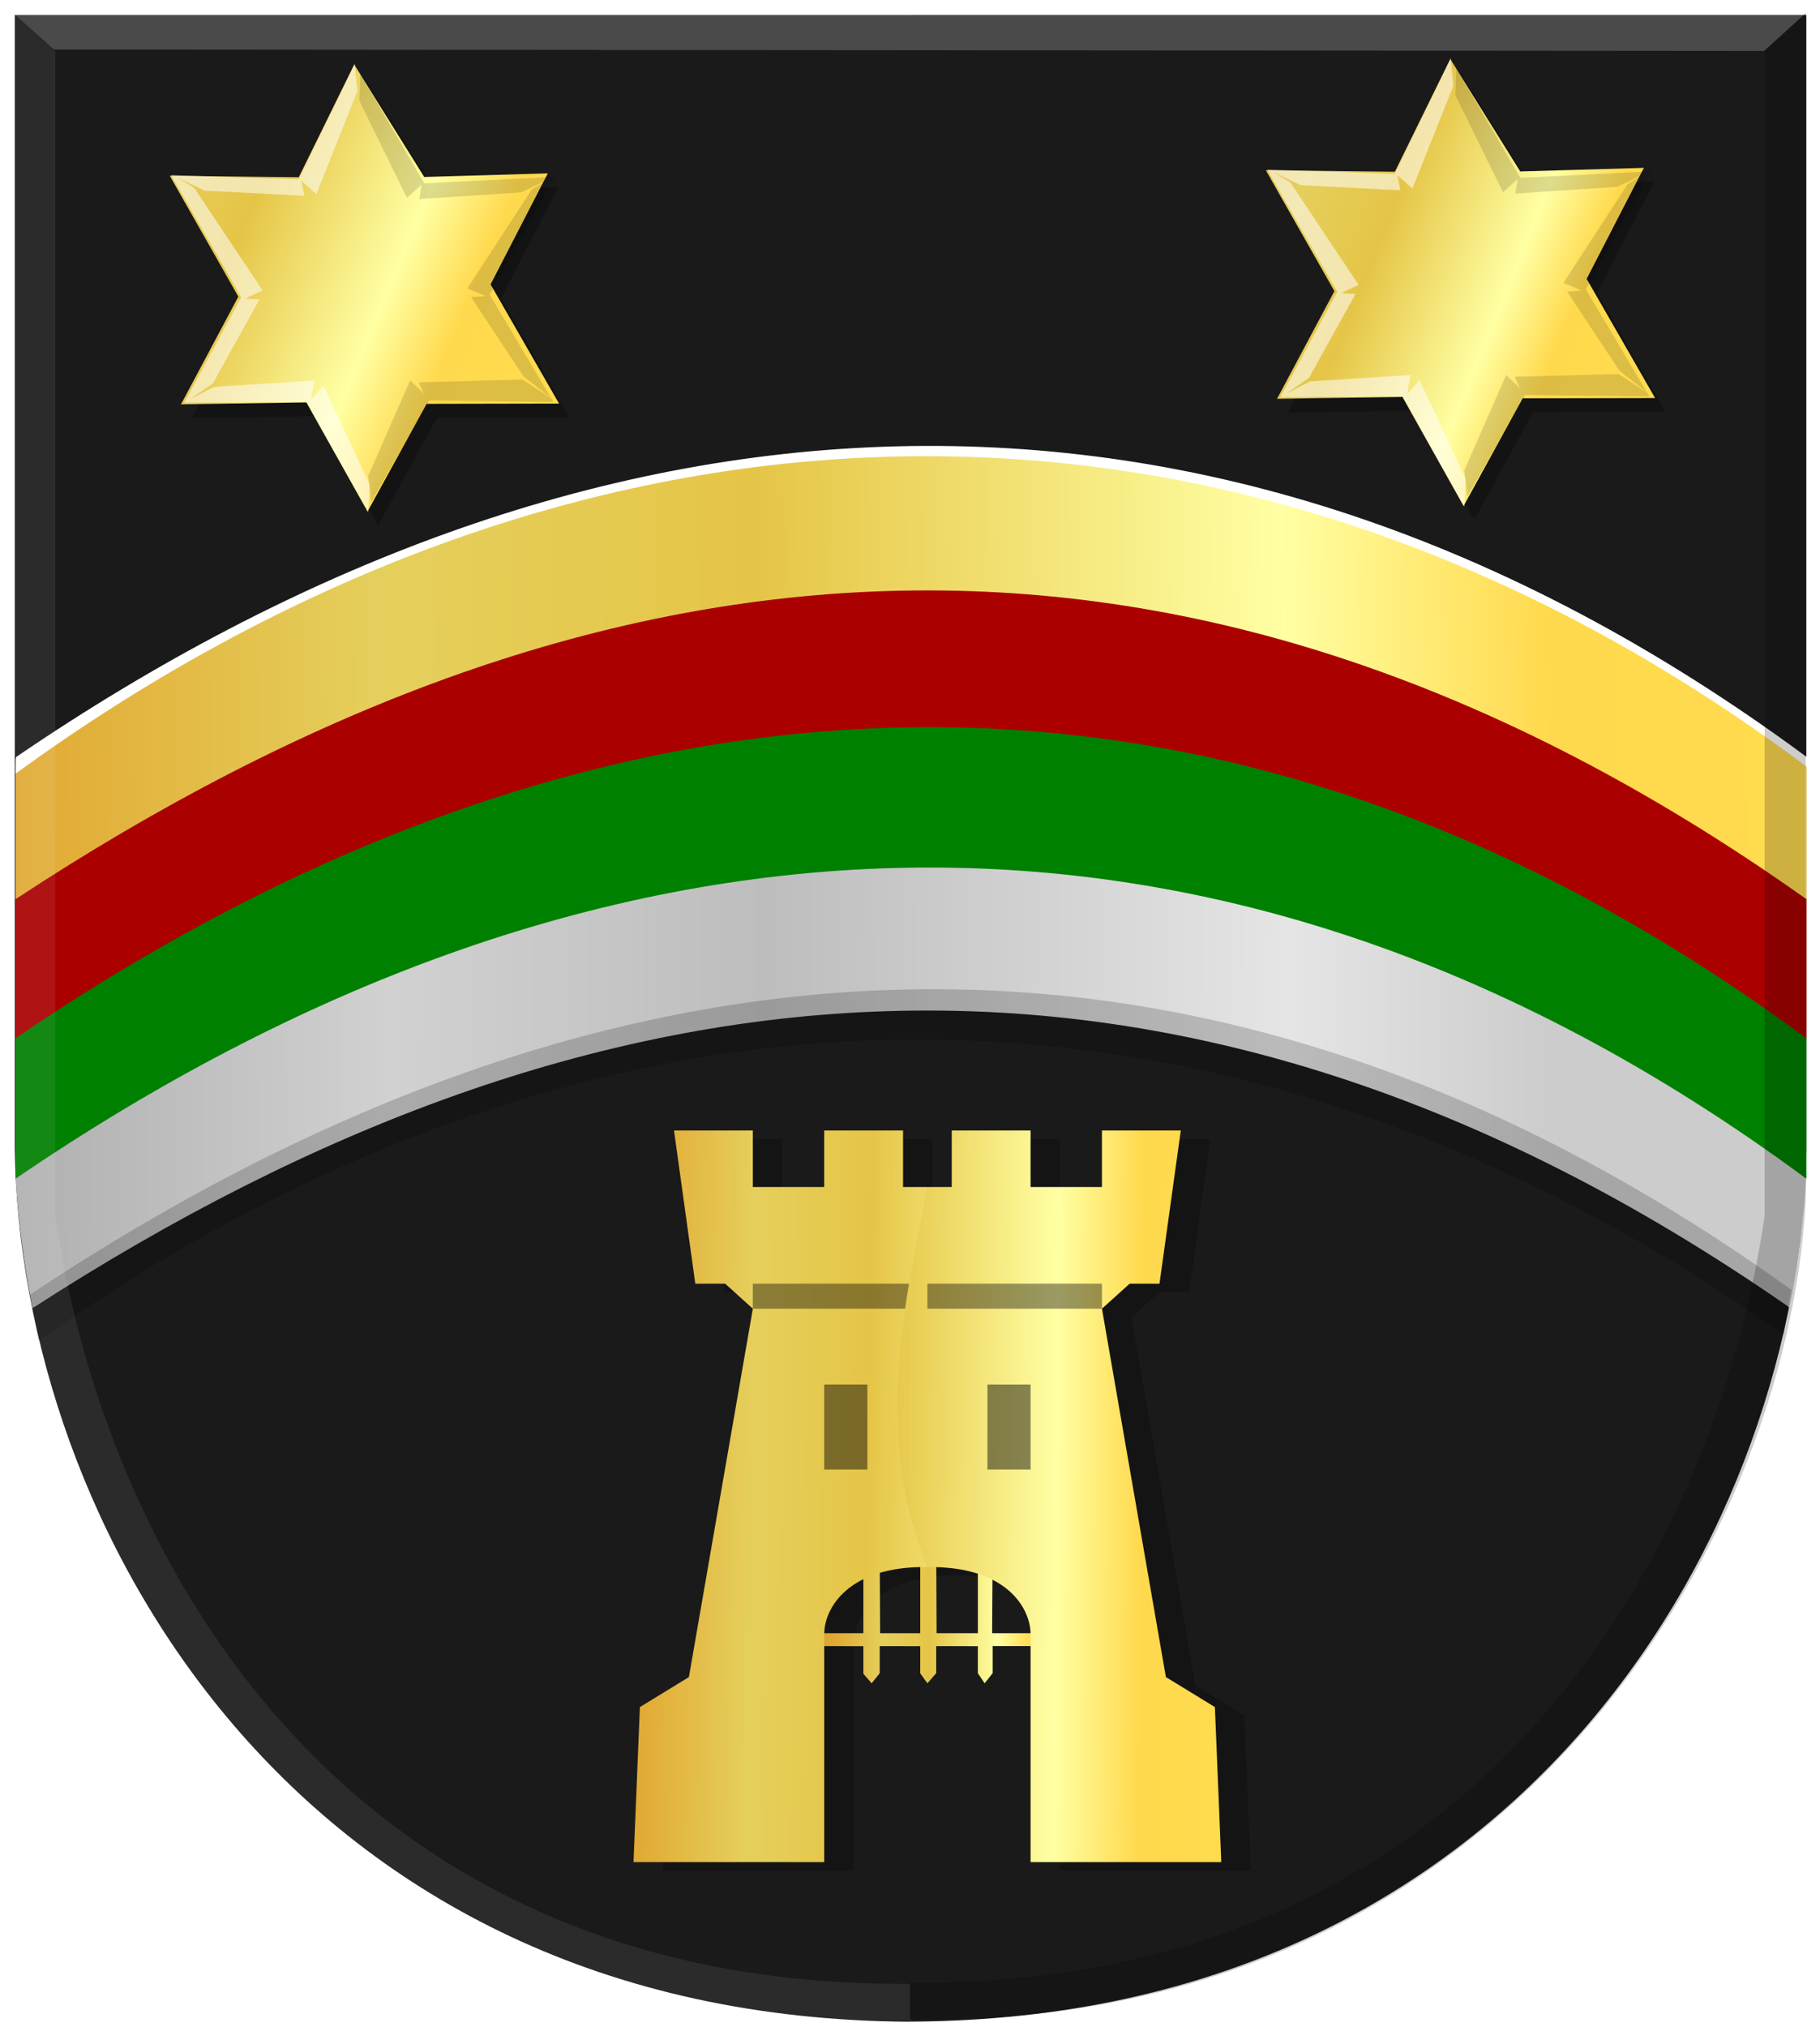 <?xml version="1.0" encoding="UTF-8" standalone="no"?>
<!-- Created with Inkscape (http://www.inkscape.org/) -->

<svg
   xmlns:dc="http://purl.org/dc/elements/1.1/"
   xmlns:cc="http://creativecommons.org/ns#"
   xmlns:rdf="http://www.w3.org/1999/02/22-rdf-syntax-ns#"
   xmlns:svg="http://www.w3.org/2000/svg"
   xmlns="http://www.w3.org/2000/svg"
   xmlns:xlink="http://www.w3.org/1999/xlink"
   xmlns:sodipodi="http://sodipodi.sourceforge.net/DTD/sodipodi-0.dtd"
   xmlns:inkscape="http://www.inkscape.org/namespaces/inkscape"
   width="165.219"
   height="183.938"
   id="svg18538"
   version="1.1"
   inkscape:version="0.48.4 r9939"
   sodipodi:docname="Hallum nieuw.svg">
  <defs
     id="defs18540">
    <linearGradient
       y2="78.148"
       x2="21.327"
       y1="78.148"
       x1="-60.991"
       gradientTransform="translate(183.757,365.231)"
       gradientUnits="userSpaceOnUse"
       id="linearGradient9454-0-2"
       xlink:href="#linearGradient4497-2-6-7-4-3-7-9-1-3-1-4-9-4-3-6-5-4"
       inkscape:collect="always" />
    <linearGradient
       inkscape:collect="always"
       id="linearGradient4497-2-6-7-4-3-7-9-1-3-1-4-9-4-3-6-5-4">
      <stop
         style="stop-color:#ffffff;stop-opacity:1;"
         offset="0"
         id="stop4499-3-8-4-7-4-9-9-9-0-3-8-1-3-3-5-4-9" />
      <stop
         style="stop-color:#ffffff;stop-opacity:0;"
         offset="1"
         id="stop4501-3-5-3-3-1-5-7-7-0-9-6-3-9-4-0-6-1" />
    </linearGradient>
    <linearGradient
       y2="76.131"
       x2="-51.395"
       y1="76.131"
       x1="-133.712"
       gradientTransform="matrix(-0.997,0,0,1,153.095,367.196)"
       gradientUnits="userSpaceOnUse"
       id="linearGradient9420-7-5"
       xlink:href="#linearGradient3944-0-4-9-6-8-2-3-8-6-1-6-0-6-8-6-8-4-2-3-9-7"
       inkscape:collect="always" />
    <linearGradient
       inkscape:collect="always"
       id="linearGradient3944-0-4-9-6-8-2-3-8-6-1-6-0-6-8-6-8-4-2-3-9-7">
      <stop
         style="stop-color:#000000;stop-opacity:1;"
         offset="0"
         id="stop3946-9-5-7-1-0-7-1-4-5-3-9-9-1-8-0-0-3-0-1-3-3" />
      <stop
         style="stop-color:#000000;stop-opacity:0;"
         offset="1"
         id="stop3948-4-5-3-8-6-2-2-5-1-8-8-0-3-0-2-8-1-0-9-4-3" />
    </linearGradient>
    <linearGradient
       inkscape:collect="always"
       xlink:href="#linearGradient3694-7-5-6-0-8-0"
       id="linearGradient3719-4-1-67-9-5"
       gradientUnits="userSpaceOnUse"
       gradientTransform="matrix(0.153,0,0,2.535,-456.573,350.093)"
       x1="-322.169"
       y1="-50.703"
       x2="-307.351"
       y2="-50.703" />
    <linearGradient
       id="linearGradient3694-7-5-6-0-8-0"
       inkscape:collect="always">
      <stop
         id="stop3696-4-5-8-74-0-0"
         offset="0"
         style="stop-color:#000000;stop-opacity:1;" />
      <stop
         id="stop3698-0-1-5-1-1-7"
         offset="1"
         style="stop-color:#000000;stop-opacity:0;" />
    </linearGradient>
    <linearGradient
       gradientTransform="matrix(0.153,0,0,3.325,516.883,382.657)"
       gradientUnits="userSpaceOnUse"
       y2="-50.703"
       x2="-307.351"
       y1="-50.703"
       x1="-322.169"
       id="linearGradient3700-7-2-2-3-1"
       xlink:href="#linearGradient3694-1-3-1-9-0"
       inkscape:collect="always" />
    <linearGradient
       id="linearGradient3694-1-3-1-9-0"
       inkscape:collect="always">
      <stop
         id="stop3696-1-2-8-3-0"
         offset="0"
         style="stop-color:#000000;stop-opacity:1;" />
      <stop
         id="stop3698-5-2-3-9-0"
         offset="1"
         style="stop-color:#000000;stop-opacity:0;" />
    </linearGradient>
    <linearGradient
       inkscape:collect="always"
       xlink:href="#linearGradient3694-7-5-68-0-7"
       id="linearGradient3719-4-7-4-1"
       gradientUnits="userSpaceOnUse"
       gradientTransform="matrix(0.153,0,0,2.535,-456.573,-62.223)"
       x1="-322.169"
       y1="-50.703"
       x2="-307.351"
       y2="-50.703" />
    <linearGradient
       id="linearGradient3694-7-5-68-0-7"
       inkscape:collect="always">
      <stop
         id="stop3696-4-5-2-5-5"
         offset="0"
         style="stop-color:#000000;stop-opacity:1;" />
      <stop
         id="stop3698-0-1-3-0-2"
         offset="1"
         style="stop-color:#000000;stop-opacity:0;" />
    </linearGradient>
    <linearGradient
       gradientTransform="matrix(0.153,0,0,3.325,516.883,-29.659)"
       gradientUnits="userSpaceOnUse"
       y2="-50.703"
       x2="-307.351"
       y1="-50.703"
       x1="-322.169"
       id="linearGradient3700-7-0-6-7"
       xlink:href="#linearGradient3694-1-2-5-5"
       inkscape:collect="always" />
    <linearGradient
       id="linearGradient3694-1-2-5-5"
       inkscape:collect="always">
      <stop
         id="stop3696-1-7-5-4"
         offset="0"
         style="stop-color:#000000;stop-opacity:1;" />
      <stop
         id="stop3698-5-8-1-8"
         offset="1"
         style="stop-color:#000000;stop-opacity:0;" />
    </linearGradient>
    <filter
       id="filter8817-6-0"
       inkscape:collect="always"
       color-interpolation-filters="sRGB">
      <feGaussianBlur
         id="feGaussianBlur8819-2-6"
         stdDeviation="0.439"
         inkscape:collect="always" />
    </filter>
    <filter
       id="filter8821-2-1"
       inkscape:collect="always"
       color-interpolation-filters="sRGB">
      <feGaussianBlur
         id="feGaussianBlur8823-5-7"
         stdDeviation="0.439"
         inkscape:collect="always" />
    </filter>
    <linearGradient
       inkscape:collect="always"
       xlink:href="#linearGradient4070-9-0-5"
       id="linearGradient5734"
       gradientUnits="userSpaceOnUse"
       x1="309.286"
       y1="148.853"
       x2="320.714"
       y2="148.853"
       gradientTransform="translate(458.427,563.081)" />
    <linearGradient
       id="linearGradient4070-9-0-5">
      <stop
         style="stop-color:#a3a3a3;stop-opacity:1;"
         offset="0"
         id="stop4072-5-5-3" />
      <stop
         style="stop-color:#b0b0b0;stop-opacity:1;"
         offset="0.143"
         id="stop4074-5-2-2" />
      <stop
         id="stop4076-40-4-9"
         offset="0.321"
         style="stop-color:#d1d1d1;stop-opacity:1;" />
      <stop
         style="stop-color:#bdbdbd;stop-opacity:1;"
         offset="0.5"
         id="stop4078-3-2-7" />
      <stop
         id="stop4080-4-3-3"
         offset="0.75"
         style="stop-color:#e5e5e5;stop-opacity:1;" />
      <stop
         style="stop-color:#cccccc;stop-opacity:1;"
         offset="0.875"
         id="stop4082-1-8-7" />
      <stop
         id="stop4084-2-5-4"
         offset="1"
         style="stop-color:#cccccc;stop-opacity:1;" />
    </linearGradient>
    <linearGradient
       gradientUnits="userSpaceOnUse"
       y2="148.853"
       x2="320.714"
       y1="148.853"
       x1="309.286"
       id="linearGradient5702"
       xlink:href="#linearGradient4070-9-0-5"
       inkscape:collect="always" />
    <linearGradient
       id="linearGradient4053-4">
      <stop
         style="stop-color:#cc992d;stop-opacity:1;"
         offset="0"
         id="stop4055-9" />
      <stop
         style="stop-color:#e1a832;stop-opacity:1;"
         offset="0.143"
         id="stop4057-8" />
      <stop
         id="stop4059-2"
         offset="0.321"
         style="stop-color:#e5cf5c;stop-opacity:1;" />
      <stop
         style="stop-color:#e5c547;stop-opacity:1;"
         offset="0.5"
         id="stop4061-4" />
      <stop
         id="stop4063-5"
         offset="0.75"
         style="stop-color:#ffffa3;stop-opacity:1;" />
      <stop
         style="stop-color:#ffd94d;stop-opacity:1;"
         offset="0.875"
         id="stop4065-2" />
      <stop
         id="stop4067-9"
         offset="1"
         style="stop-color:#ffdb4e;stop-opacity:1;" />
    </linearGradient>
    <linearGradient
       gradientUnits="userSpaceOnUse"
       y2="148.257"
       x2="305.824"
       y1="148.257"
       x1="294.712"
       id="linearGradient5694"
       xlink:href="#linearGradient4053-4"
       inkscape:collect="always"
       gradientTransform="translate(458.427,563.081)" />
    <linearGradient
       inkscape:collect="always"
       xlink:href="#linearGradient4053-4"
       id="linearGradient19259"
       x1="93.097"
       y1="409.374"
       x2="284.507"
       y2="406.874"
       gradientUnits="userSpaceOnUse" />
    <linearGradient
       inkscape:collect="always"
       xlink:href="#linearGradient4053-4"
       id="linearGradient19267"
       x1="224.748"
       y1="352.979"
       x2="270.378"
       y2="371.414"
       gradientUnits="userSpaceOnUse" />
    <linearGradient
       inkscape:collect="always"
       xlink:href="#linearGradient4053-4"
       id="linearGradient19275"
       x1="118.177"
       y1="349.691"
       x2="170.878"
       y2="371.914"
       gradientUnits="userSpaceOnUse" />
    <linearGradient
       inkscape:collect="always"
       xlink:href="#linearGradient4053-4"
       id="linearGradient19283"
       x1="169.712"
       y1="481.042"
       x2="231.351"
       y2="481.547"
       gradientUnits="userSpaceOnUse" />
    <linearGradient
       inkscape:collect="always"
       xlink:href="#linearGradient4053-4"
       id="linearGradient19291"
       x1="169.26"
       y1="480.032"
       x2="228.411"
       y2="480.789"
       gradientUnits="userSpaceOnUse" />
    <linearGradient
       inkscape:collect="always"
       xlink:href="#linearGradient4053-4"
       id="linearGradient19299"
       x1="192.187"
       y1="492.406"
       x2="216.739"
       y2="492.406"
       gradientUnits="userSpaceOnUse" />
    <linearGradient
       inkscape:collect="always"
       xlink:href="#linearGradient4070-9-0-5"
       id="linearGradient19307"
       x1="94.521"
       y1="444.164"
       x2="284.503"
       y2="444.521"
       gradientUnits="userSpaceOnUse" />
  </defs>
  <sodipodi:namedview
     id="base"
     pagecolor="#ffffff"
     bordercolor="#666666"
     borderopacity="1.0"
     inkscape:pageopacity="0.0"
     inkscape:pageshadow="2"
     inkscape:zoom="2.8"
     inkscape:cx="103.24396"
     inkscape:cy="69.863334"
     inkscape:document-units="px"
     inkscape:current-layer="layer1"
     showgrid="false"
     fit-margin-top="0"
     fit-margin-left="0"
     fit-margin-right="0"
     fit-margin-bottom="0"
     inkscape:window-width="1600"
     inkscape:window-height="837"
     inkscape:window-x="-8"
     inkscape:window-y="-8"
     inkscape:window-maximized="1" />
  <g
     inkscape:label="Laag 1"
     inkscape:groupmode="layer"
     id="layer1"
     transform="translate(-120.031,-345.781)">
    <path
       style="fill:#1a1a1a;fill-opacity:1;stroke:#000000;stroke-width:1px;stroke-linecap:butt;stroke-linejoin:miter;stroke-opacity:0"
       d="m 202.688,347.14 -81.317,0 0,102.884 c 0.454,33.968 25.321,78.95 81.317,79.196 z"
       id="path2836"
       sodipodi:nodetypes="ccccc"
       inkscape:connector-curvature="0" />
    <path
       style="fill:#1a1a1a;fill-opacity:1;stroke:#000000;stroke-width:1px;stroke-linecap:butt;stroke-linejoin:miter;stroke-opacity:0"
       d="m 202.692,347.134 81.317,0 0,102.884 c -0.454,33.968 -25.321,78.95 -81.317,79.196 -8.303,-59.717 -14.042,-119.735 0,-182.08 z"
       id="path2836-5"
       sodipodi:nodetypes="ccccc"
       inkscape:connector-curvature="0" />
    <path
       style="fill:#aa0000;fill-opacity:1;stroke:#000000;stroke-width:0.978px;stroke-linecap:butt;stroke-linejoin:miter;stroke-opacity:0"
       d="m 121.443,440.073 c 51.586,-33.939 105.264,-40.623 162.576,0 l 0,-12.754 c -54.728,-40.436 -111.637,-34.756 -162.576,0 z"
       id="path49089-1-78"
       inkscape:connector-curvature="0"
       sodipodi:nodetypes="ccccc" />
    <path
       style="fill:#008000;fill-opacity:1;stroke:#000000;stroke-width:0.978px;stroke-linecap:butt;stroke-linejoin:miter;stroke-opacity:0"
       d="m 121.442,452.751 c 51.586,-33.939 105.264,-40.623 162.576,0 l 0,-12.754 c -54.728,-40.436 -111.637,-34.756 -162.576,0 z"
       id="path49089-1-7-5"
       inkscape:connector-curvature="0"
       sodipodi:nodetypes="ccccc" />
    <path
       style="fill:url(#linearGradient19259);fill-opacity:1;stroke:#000000;stroke-width:0.978px;stroke-linecap:butt;stroke-linejoin:miter;stroke-opacity:0"
       d="m 121.443,427.369 c 51.586,-33.939 105.264,-40.623 162.576,0 l 0,-12.754 c -54.728,-40.436 -111.637,-34.756 -162.576,0 z"
       id="path49089-1-2-8"
       inkscape:connector-curvature="0"
       sodipodi:nodetypes="ccccc" />
    <path
       style="fill:url(#linearGradient19307);fill-opacity:1;stroke:#000000;stroke-width:0.978px;stroke-linecap:butt;stroke-linejoin:miter;stroke-opacity:0"
       d="m 122.985,464.473 c 0.536,-0.353 -0.474,0.313 0.063,-0.034 50.618,-32.716 103.262,-39.034 159.385,-0.059 0.526,0.366 -0.494,-0.303 0.034,0.07 0.728,-3.663 1.232,-7.581 1.547,-11.715 -54.728,-40.436 -111.637,-34.756 -162.576,0 0.246,3.592 0.696,7.426 1.547,11.737 z"
       id="path49089-1-3-5"
       inkscape:connector-curvature="0"
       sodipodi:nodetypes="csscccc" />
    <path
       style="fill:#ffffff;fill-opacity:1;stroke:#000000;stroke-width:0.978px;stroke-linecap:butt;stroke-linejoin:miter;stroke-opacity:0"
       d="m 121.457,415.971 c 48.191,-35.07 108.006,-41.362 162.606,-0.608 l -0.006,-0.884 c -54.728,-40.436 -111.637,-34.756 -162.576,0 z"
       id="path49089-1-2-8-8"
       inkscape:connector-curvature="0"
       sodipodi:nodetypes="ccccc" />
    <path
       style="fill:#000000;fill-opacity:0.184;stroke:#000000;stroke-width:0.978px;stroke-linecap:butt;stroke-linejoin:miter;stroke-opacity:0"
       d="m 123.527,467.44 c 46.186,-32.665 102.526,-39.817 158.421,-0.619 l 0.707,-4.003 C 227.928,423.481 173.67,429.402 122.732,463.26 z"
       id="path49089-1-2-8-8-7"
       inkscape:connector-curvature="0"
       sodipodi:nodetypes="ccccc" />
    <path
       inkscape:connector-curvature="0"
       style="fill:#000000;fill-opacity:0.256;stroke:#000000;stroke-width:0.191px;stroke-linecap:butt;stroke-linejoin:miter;stroke-opacity:0"
       d="m 153.145,352.891 -5.033,10.227 -11.709,-0.129 6.223,10.966 -5.207,9.77 11.383,-0.175 5.554,9.9 5.365,-9.77 12.021,-0.024 -6.217,-10.814 5.196,-10.075 -11.219,0.328 -6.355,-10.204 z"
       id="path8819-1-9-2-6-2-3-7-3" />
    <path
       inkscape:connector-curvature="0"
       style="fill:url(#linearGradient19275);fill-opacity:1;stroke:#000000;stroke-width:0.191px;stroke-linecap:butt;stroke-linejoin:miter;stroke-opacity:0"
       d="m 152.187,351.635 -5.033,10.227 -11.709,-0.129 6.222,10.966 -5.207,9.77 11.383,-0.175 5.554,9.9 5.365,-9.77 12.021,-0.024 -6.217,-10.814 5.196,-10.075 -11.22,0.328 -6.355,-10.204 z"
       id="path8819-0-7-4-4-6-8-0-6-3" />
    <path
       inkscape:connector-curvature="0"
       style="fill:#ffffff;fill-opacity:0.547;stroke:#000000;stroke-width:0.289px;stroke-linecap:butt;stroke-linejoin:miter;stroke-opacity:0"
       d="m 152.239,351.56 -5.093,10.498 -11.58,-0.388 6.357,11.087 -5.163,9.554 11.124,-0.054 5.576,10.003 0.131,-2.5 -4.194,-8.991 -1.144,1.299 0.331,-1.759 -9.119,0.575 -2.212,1.14 2.109,-1.458 4.225,-7.617 -1.312,-0.068 1.594,-0.754 -6.211,-9.304 -1.507,-0.913 2.45,1.171 9.064,0.467 -0.287,-1.373 1.371,1.22 3.716,-9.315 -0.227,-2.519 z"
       id="path9181-4-8-5-1-3-1-1-1" />
    <path
       inkscape:connector-curvature="0"
       style="fill:#000000;fill-opacity:0.135;stroke:#000000;stroke-width:0.286px;stroke-linecap:butt;stroke-linejoin:miter;stroke-opacity:0"
       d="m 152.743,352.504 5.8,9.913 11.849,-0.587 -5.905,10.69 5.781,9.741 -11.271,-0.149 -5.262,9.218 -0.272,-2.381 3.804,-8.651 1.244,1.217 -0.469,-1.046 9.412,-0.248 2.769,1.799 -2.682,-2.105 -4.751,-7.183 1.341,-0.089 -1.675,-0.689 5.854,-8.987 1.494,-0.899 -2.447,1.162 -9.266,0.615 0.218,-1.314 -1.339,1.189 -4.322,-8.811 0.094,-2.406 z"
       id="path9181-2-0-8-5-8-5-9-4-0"
       sodipodi:nodetypes="ccccccccccccccccccccccccc" />
    <path
       inkscape:connector-curvature="0"
       style="fill:#000000;fill-opacity:0.256;stroke:#000000;stroke-width:0.191px;stroke-linecap:butt;stroke-linejoin:miter;stroke-opacity:0"
       d="m 252.645,352.391 -5.033,10.227 -11.709,-0.129 6.223,10.966 -5.207,9.77 11.383,-0.175 5.554,9.9 5.365,-9.77 12.021,-0.024 -6.217,-10.814 5.196,-10.075 -11.219,0.328 -6.355,-10.204 z"
       id="path8819-1-9-2-6-2-3-7-8" />
    <path
       inkscape:connector-curvature="0"
       style="fill:url(#linearGradient19267);fill-opacity:1;stroke:#000000;stroke-width:0.191px;stroke-linecap:butt;stroke-linejoin:miter;stroke-opacity:0"
       d="m 251.687,351.135 -5.033,10.227 -11.709,-0.129 6.222,10.966 -5.207,9.77 11.383,-0.175 5.554,9.9 5.365,-9.77 12.021,-0.024 -6.217,-10.814 5.196,-10.075 -11.22,0.328 -6.355,-10.204 z"
       id="path8819-0-7-4-4-6-8-0-6-1" />
    <path
       inkscape:connector-curvature="0"
       style="fill:#ffffff;fill-opacity:0.547;stroke:#000000;stroke-width:0.289px;stroke-linecap:butt;stroke-linejoin:miter;stroke-opacity:0"
       d="m 251.739,351.06 -5.093,10.498 -11.58,-0.388 6.357,11.087 -5.163,9.554 11.124,-0.054 5.576,10.003 0.131,-2.5 -4.194,-8.991 -1.144,1.299 0.331,-1.759 -9.119,0.575 -2.212,1.14 2.109,-1.458 4.225,-7.617 -1.312,-0.068 1.594,-0.754 -6.211,-9.304 -1.507,-0.913 2.45,1.171 9.064,0.467 -0.287,-1.373 1.371,1.22 3.716,-9.315 -0.227,-2.519 z"
       id="path9181-4-8-5-1-3-1-1-0" />
    <path
       inkscape:connector-curvature="0"
       style="fill:#000000;fill-opacity:0.135;stroke:#000000;stroke-width:0.286px;stroke-linecap:butt;stroke-linejoin:miter;stroke-opacity:0"
       d="m 252.243,352.004 5.8,9.913 11.849,-0.587 -5.905,10.69 5.781,9.741 -11.271,-0.149 -5.262,9.218 -0.272,-2.381 3.804,-8.651 1.244,1.217 -0.469,-1.046 9.412,-0.248 2.769,1.799 -2.682,-2.105 -4.751,-7.183 1.341,-0.089 -1.675,-0.689 5.854,-8.987 1.494,-0.899 -2.447,1.162 -9.266,0.615 0.218,-1.314 -1.339,1.189 -4.322,-8.811 0.094,-2.406 z"
       id="path9181-2-0-8-5-8-5-9-4-9"
       sodipodi:nodetypes="ccccccccccccccccccccccccc" />
    <path
       inkscape:connector-curvature="0"
       sodipodi:nodetypes="cccccccccccccccccc"
       id="path3690-2-7"
       d="m -237.012,322.418 1.888,17.35 2.643,0 2.454,2.831 -5.663,41.716 -4.342,3.398 -0.566,17.555 16.894,0 0,-25.86 c 0.024,-2.898 2.132,-7.679 9.141,-7.55 l 0,-43.038 -2.157,0 0,-6.402 -6.984,0 0,6.402 -6.324,0 0,-6.402 -6.984,0 z"
       style="opacity:0.465;fill:#000000;fill-opacity:1;stroke:#000000;stroke-width:1px;stroke-linecap:butt;stroke-linejoin:miter;stroke-opacity:0;filter:url(#filter8821-2-1)"
       transform="matrix(1.025,0,0,0.801,426.82,190.878)" />
    <path
       inkscape:connector-curvature="0"
       sodipodi:nodetypes="cccccccccccccccccc"
       id="path3690-2-9-4"
       d="m -192.114,322.418 -1.888,17.35 -2.643,0 -2.454,2.831 5.663,41.716 4.342,3.398 0.566,17.555 -16.894,0 0,-25.86 c -0.024,-2.898 -2.132,-7.679 -9.141,-7.55 l 0,-43.038 2.157,0 0,-6.402 6.984,0 0,6.402 6.324,0 0,-6.402 6.984,0 z"
       style="opacity:0.465;fill:#000000;fill-opacity:1;stroke:#000000;stroke-width:1px;stroke-linecap:butt;stroke-linejoin:miter;stroke-opacity:0;filter:url(#filter8817-6-0)"
       transform="matrix(1.025,0,0,0.801,426.82,190.878)" />
    <path
       inkscape:connector-curvature="0"
       sodipodi:nodetypes="cccccccccccccccccccccccccccccccccc"
       id="path2866-8"
       d="m 199.159,498.516 -0.752,-0.864 0,-2.505 -5.767,-0.006 0.147,-1.17 5.62,0 0,-6.91 1.487,0.065 0.034,6.846 3.642,0 0,-7.678 1.449,0.019 0.034,7.659 3.748,0 0,-7.585 1.343,0.02 -0.048,7.564 6.141,0 0.048,1.17 -6.141,0 0,2.458 -0.728,0.917 -0.616,-0.909 0,-2.46 -3.782,-0.006 0,2.458 -0.799,0.918 -0.65,-0.909 0,-2.46 -3.677,-0.006 0,2.458 -0.734,0.918 0,0 0,-1.6e-4 z"
       style="fill:url(#linearGradient19299);fill-opacity:1.0;stroke:#000000;stroke-width:0.906px;stroke-linecap:butt;stroke-linejoin:miter;stroke-opacity:0" />
    <path
       inkscape:connector-curvature="0"
       sodipodi:nodetypes="cccccccccccccccccc"
       id="path3690-2-5"
       d="m 181.216,448.356 1.934,13.901 2.708,0 2.515,2.269 -5.803,33.425 -4.449,2.722 -0.58,14.066 17.312,0 0,-20.72 c 0.024,-2.322 2.184,-6.153 9.367,-6.05 l 0,-34.483 -2.21,0 0,-5.129 -7.157,0 0,5.129 -6.48,0 0,-5.129 -7.157,0 z"
       style="fill:url(#linearGradient19291);fill-opacity:1;stroke:#000000;stroke-width:0.906px;stroke-linecap:butt;stroke-linejoin:miter;stroke-opacity:0" />
    <rect
       transform="matrix(0,1,-1,0,0,0)"
       y="-204.22"
       x="462.257"
       height="15.847"
       width="2.269"
       id="rect3692-7-9"
       style="opacity:0.395;fill:url(#linearGradient3700-7-0-6-7);fill-opacity:1;fill-rule:evenodd;stroke:#000000;stroke-width:0;stroke-linecap:square;stroke-linejoin:round;stroke-miterlimit:4;stroke-opacity:0;stroke-dasharray:none;stroke-dashoffset:0" />
    <rect
       transform="matrix(0,-1,-1,0,0,0)"
       y="-194.853"
       x="-500.597"
       height="12.082"
       width="2.269"
       id="rect3692-9-6-71"
       style="opacity:0.395;fill:url(#linearGradient3719-4-7-4-1);fill-opacity:1;fill-rule:evenodd;stroke:#000000;stroke-width:0;stroke-linecap:square;stroke-linejoin:round;stroke-miterlimit:4;stroke-opacity:0;stroke-dasharray:none;stroke-dashoffset:0" />
    <rect
       y="471.407"
       x="194.853"
       height="7.713"
       width="3.917"
       id="rect3740-1-3"
       style="fill:#000000;fill-opacity:0.465;fill-rule:evenodd;stroke:#000000;stroke-width:0;stroke-linecap:square;stroke-linejoin:round;stroke-miterlimit:4;stroke-opacity:0;stroke-dasharray:none;stroke-dashoffset:0" />
    <path
       inkscape:connector-curvature="0"
       sodipodi:nodetypes="cccccccccccccccccc"
       id="path3690-2-9-7"
       d="m 227.223,448.356 -1.934,13.901 -2.708,0 -2.515,2.269 5.803,33.425 4.449,2.722 0.58,14.066 -17.312,0 0,-20.72 c -0.024,-2.322 -2.185,-6.153 -9.367,-6.05 -4.852,-11.874 -2.226,-23.163 0,-34.483 l 2.21,0 0,-5.129 7.157,0 0,5.129 6.48,0 0,-5.129 7.157,0 z"
       style="fill:url(#linearGradient19283);fill-opacity:1;stroke:#000000;stroke-width:0.906px;stroke-linecap:butt;stroke-linejoin:miter;stroke-opacity:0" />
    <rect
       transform="matrix(0,1,1,0,0,0)"
       y="204.22"
       x="462.257"
       height="15.847"
       width="2.269"
       id="rect3692-7-2-1"
       style="opacity:0.395;fill:url(#linearGradient3700-7-2-2-3-1);fill-opacity:1;fill-rule:evenodd;stroke:#000000;stroke-width:0;stroke-linecap:square;stroke-linejoin:round;stroke-miterlimit:4;stroke-opacity:0;stroke-dasharray:none;stroke-dashoffset:0" />
    <rect
       transform="matrix(0,-1,1,0,0,0)"
       y="213.587"
       x="-500.597"
       height="12.082"
       width="2.269"
       id="rect3692-9-6-7-3"
       style="opacity:0.395;fill:url(#linearGradient3719-4-1-67-9-5);fill-opacity:1;fill-rule:evenodd;stroke:#000000;stroke-width:0;stroke-linecap:square;stroke-linejoin:round;stroke-miterlimit:4;stroke-opacity:0;stroke-dasharray:none;stroke-dashoffset:0" />
    <rect
       transform="scale(-1,1)"
       y="471.407"
       x="-213.587"
       height="7.713"
       width="3.917"
       id="rect3740-1-9-71"
       style="fill:#000000;fill-opacity:0.465;fill-rule:evenodd;stroke:#000000;stroke-width:0;stroke-linecap:square;stroke-linejoin:round;stroke-miterlimit:4;stroke-opacity:0;stroke-dasharray:none;stroke-dashoffset:0" />
    <path
       style="fill:#ffffff;fill-opacity:0.213;stroke:#000000;stroke-width:1px;stroke-linecap:butt;stroke-linejoin:miter;stroke-opacity:0"
       d="m 121.315,347.038 3.582,3.235 155.274,0.13 3.786,-3.418 z"
       id="path4533-8"
       inkscape:connector-curvature="0"
       sodipodi:nodetypes="ccccc" />
    <path
       style="fill:#ffffff;fill-opacity:0.078;stroke:#000000;stroke-width:1px;stroke-linecap:butt;stroke-linejoin:miter;stroke-opacity:0"
       d="m 121.32,347.033 3.733,3.459 0,105.736 c 4.79,32.295 27.1,69.956 77.584,69.556 l 0,3.33 c -53.111,0.625 -79.569,-42.248 -81.317,-74.288 z"
       id="path4509-9-6-1"
       sodipodi:nodetypes="ccccccc"
       inkscape:connector-curvature="0" />
    <path
       style="fill:#000000;fill-opacity:0.196;stroke:#000000;stroke-width:1px;stroke-linecap:butt;stroke-linejoin:miter;stroke-opacity:0"
       d="m 283.957,346.933 -3.733,3.459 0,105.736 c -4.79,32.295 -27.1,69.956 -77.584,69.556 l 0,3.33 c 53.074,1.002 79.561,-42.17 81.317,-74.288 l 0,-107.792 z"
       id="path4509-9-63"
       sodipodi:nodetypes="ccccccc"
       inkscape:connector-curvature="0" />
  </g>
</svg>
